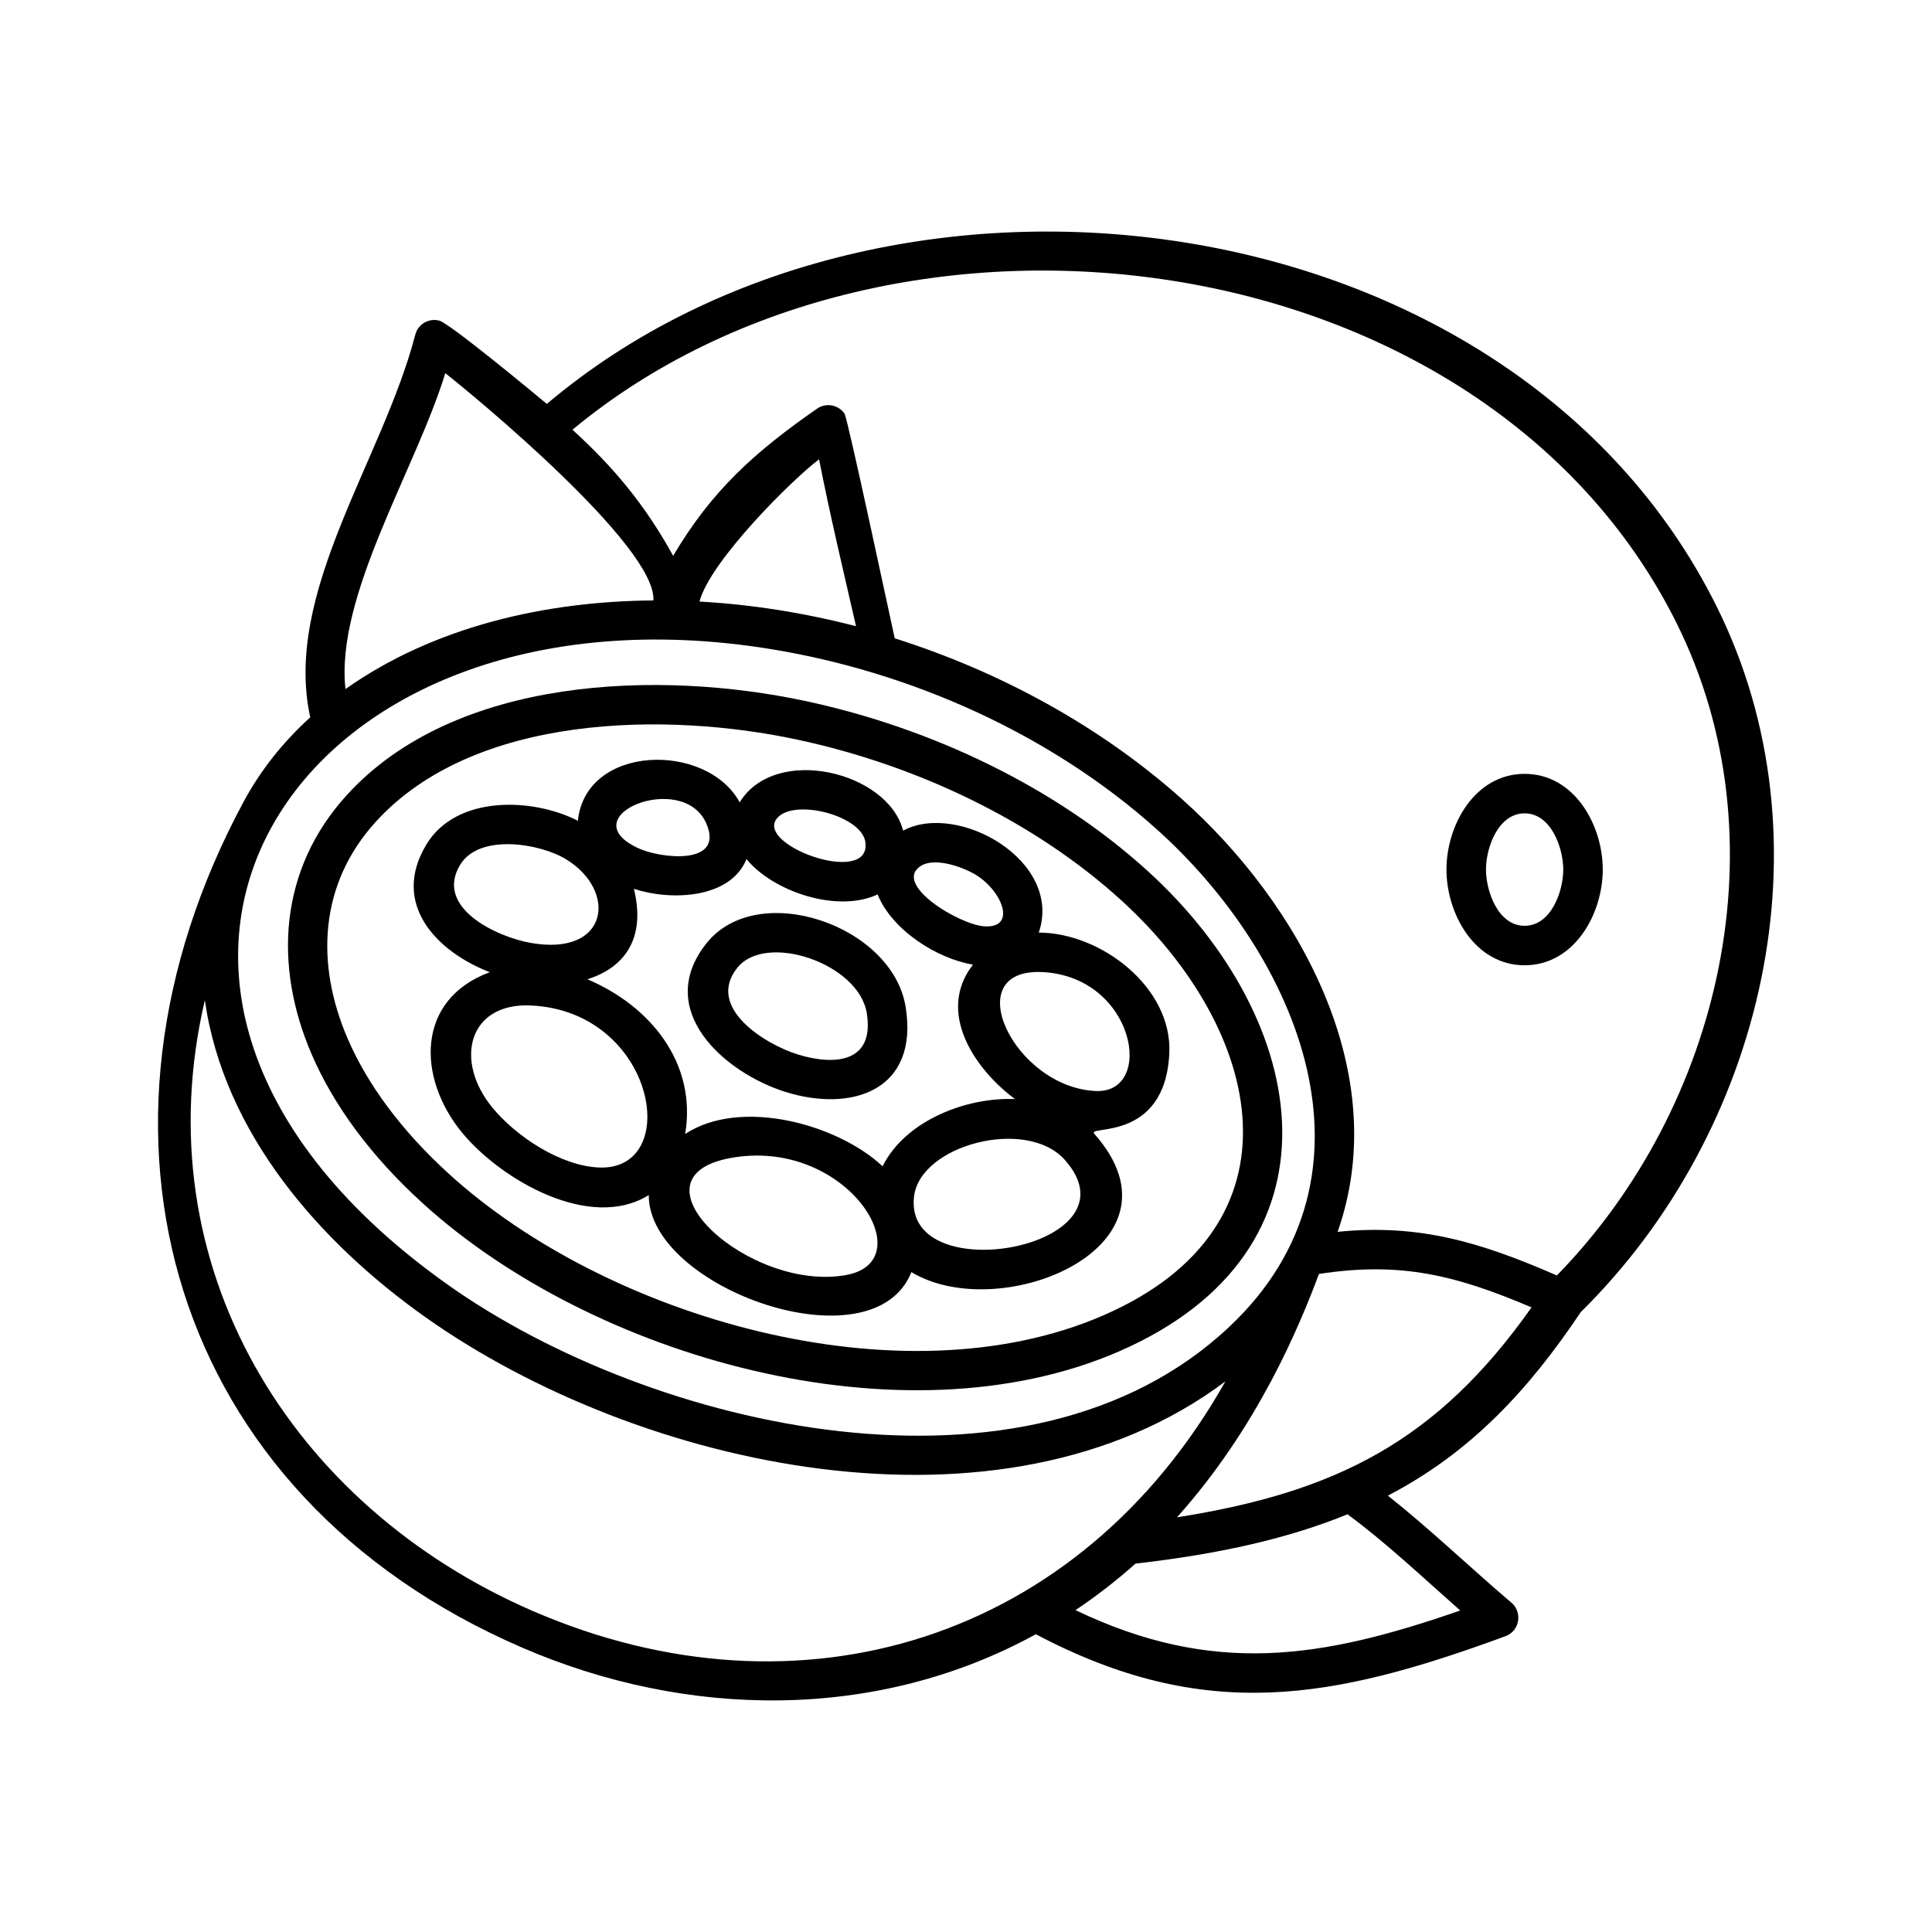 <?xml version="1.0" encoding="UTF-8"?>
<!-- Uploaded to: SVG Repo, www.svgrepo.com, Generator: SVG Repo Mixer Tools -->
<svg fill="#000000" width="800px" height="800px" version="1.1" viewBox="144 144 512 512" xmlns="http://www.w3.org/2000/svg">
 <g>
  <path d="m562.96 491.68c48.418-47.75 66.961-124.86 35.871-187.16-54.207-108.73-219.04-130.3-309.91-53.477-3.375-2.82-25.766-21.371-28.516-22.082-2.785-0.719-5.633 0.957-6.352 3.742-8.609 33.125-35.109 68.355-27.832 101.39-7.148 6.492-13.141 13.984-17.664 22.379-47.246 87.727-19.766 183.68 73.809 224.16 43.641 18.871 93.961 19.594 136.14-3.543 44.883 23.695 78.848 17.289 124.45 0.52 3.914-1.43 4.602-6.621 1.359-9.07-10.867-9.266-21.355-19.336-32.512-28.18 22.125-11.516 37.387-28.152 51.148-48.676zm25.324-182.6c28.512 57.152 11.941 128.28-31.703 172.93-19.824-8.641-36.27-13.777-58.098-11.559 14.832-42.125-10.219-86.988-41.25-114.68-21.738-19.402-48.309-33.805-76.121-42.613-1.406-6.297-12.465-58.324-13.312-59.547-1.648-2.371-4.906-2.957-7.273-1.309-16.512 11.473-27.918 21.715-38.129 38.996-7.644-13.801-15.871-23.547-26.691-33.418 85.91-71.285 241.67-50.902 292.58 51.199zm-217.43 0.871c-13.578-3.512-27.477-5.75-41.488-6.535 2.898-10.871 24.789-32.527 31.699-37.691 2.894 14.809 6.434 29.52 9.789 44.227zm-108.85-67.055c7.789 6.09 56.074 46.004 55.152 60.227-28.445 0.195-58.105 6.867-81.605 23.492-2.734-24.711 18.691-58.312 26.453-83.719zm86.492 73.156c36.758 6.016 73.598 22.324 101.79 47.484 37.68 33.629 62.461 91.656 19.461 132.11-53.449 50.301-152.93 27.078-206.82-11.004-111.59-78.852-41.816-189.44 85.578-168.59zm-63.203 254.92c-64.113-27.738-103.51-91.398-87.004-161.91 5.004 35.215 30.477 64.242 58.617 84.121 56.281 39.777 152.43 61.488 211.84 16.898-38.688 68.602-112.74 91.477-183.45 60.891zm245.68-0.172c-36.855 12.809-65.504 17.352-101.96-0.098 5.477-3.664 10.793-7.766 15.914-12.332 22.656-2.57 40.863-6.805 56.18-13.07 10.34 7.617 20.176 16.953 29.871 25.5zm-75.059-24.695c21.445-23.941 32.422-50.613 37.625-64.496 21.789-3.356 36.414 0.395 56.336 8.863-24.984 35.391-51.66 48.961-93.961 55.633z"/>
  <path d="m256 462.86c44.945 40.891 127 64.234 184.46 39.316 61.582-26.719 51.43-87.547 7.703-127.34-24.531-22.32-57.355-37.898-90.574-45.031-38.758-8.312-92.926-6.699-121.71 24.93-17.84 19.609-19.512 45.07-9.227 68.797 5.781 13.359 15.559 26.785 29.348 39.324zm-12.41-101.09c26.082-28.656 76.961-29.223 111.82-21.738 31.512 6.766 62.578 21.484 85.715 42.535 37.805 34.395 49.73 86.398-4.797 110.05-53.621 23.25-131.45 0.613-173.3-37.473-12.691-11.547-21.617-23.738-26.824-35.73-8.645-19.941-7.672-41.094 7.387-57.641z"/>
  <path d="m352.19 433.38c17.594 5.492 35.418-0.402 31.805-22.586-3.531-21.695-39.25-33.789-52.754-16.832-14.188 17.789 4.863 34.395 20.949 39.418zm-12.781-32.922c7.543-9.441 32.145-1.199 34.289 12.004 2.18 13.395-8.844 13.926-18.398 10.941-8.355-2.606-24.41-12.336-15.891-22.945z"/>
  <path d="m266.42 444.12c10.133 12.34 33.816 26.328 49.508 16.59-0.121 24.641 59.453 45.891 69.598 20.418 23.75 14.281 74.836-6.953 48.477-36.652-2.137-2.402 18.742 2.367 19.879-21.332 0.832-17.523-18.188-31.992-34.598-31.992 6.504-19.105-21.559-34.789-35.945-27.023-4.019-15.664-33.871-22.902-43.316-7.508-8.758-16.047-40.789-15.441-42.883 4.891-12.027-6.152-32.168-6.812-40.09 6.207-9.566 15.695 2.504 28.41 16.75 33.926-19.645 7.234-19.277 27.988-7.379 42.477zm101.89 37.762c-25.59 4.731-59.137-25.738-30.781-30.984 30.707-5.699 51.258 27.191 30.781 30.984zm17.902-20.668c1.492-13.824 29.867-21.234 39.988-9.824 20.562 23.191-42.695 34.75-39.988 9.824zm33.992-59.605c24.633 1.176 30.059 32.285 14.105 31.52-21.66-1.055-36.617-32.566-14.105-31.52zm-32.141-28.148c3.641-2.273 10.594 0.16 13.957 2.031 7.438 4.144 11.715 14.586 2.84 13.996-6.711-0.438-24.484-11.223-16.797-16.027zm-37.754-13.023c4.957-4.691 22.156-0.176 23.035 6.797 1.539 12.059-30.602 0.324-23.035-6.797zm-8.477 11.238c7.07 8.645 24.129 14.348 34.742 9.359 3.773 9.383 15.629 16.992 25.266 18.605-9.777 12.594 0.422 27.676 11.141 35.625-12.855-0.543-29.059 5.68-35.086 17.816-11.914-11.184-37.629-18.246-52.32-8.559 3.152-18.773-9.227-33.941-25.91-41.004 9.578-3.004 15.625-10.539 12.324-23.977 9.344 3.148 25.457 2.859 29.844-7.867zm-10.641-9.414c4.856 11.246-12.148 9.219-17.887 6.59-18.617-8.453 11.711-20.898 17.887-6.59zm-65.23 10.898c5.078-8.352 21.141-5.648 28.023-1.465 13.707 8.348 11.441 25.879-9.383 22.176-9.016-1.598-25.559-9.371-18.641-20.711zm18.664 37.301c33.18 1.484 40.426 43.961 18.047 42.941-10.16-0.465-21.891-8.207-28.203-15.895-10.215-12.453-6.316-27.785 10.156-27.047z"/>
  <path d="m548.04 399.81c13.121 0 20.707-13.527 20.707-25.367 0-11.859-7.57-25.363-20.707-25.363-13.129 0-20.711 13.508-20.711 25.363 0 11.703 7.481 25.367 20.711 25.367zm0-40.262c6.996 0 10.238 9.117 10.238 14.898 0 5.785-3.215 14.898-10.238 14.898-7.117 0-10.242-9.285-10.242-14.898-0.008-5.781 3.223-14.898 10.242-14.898z"/>
 </g>
</svg>